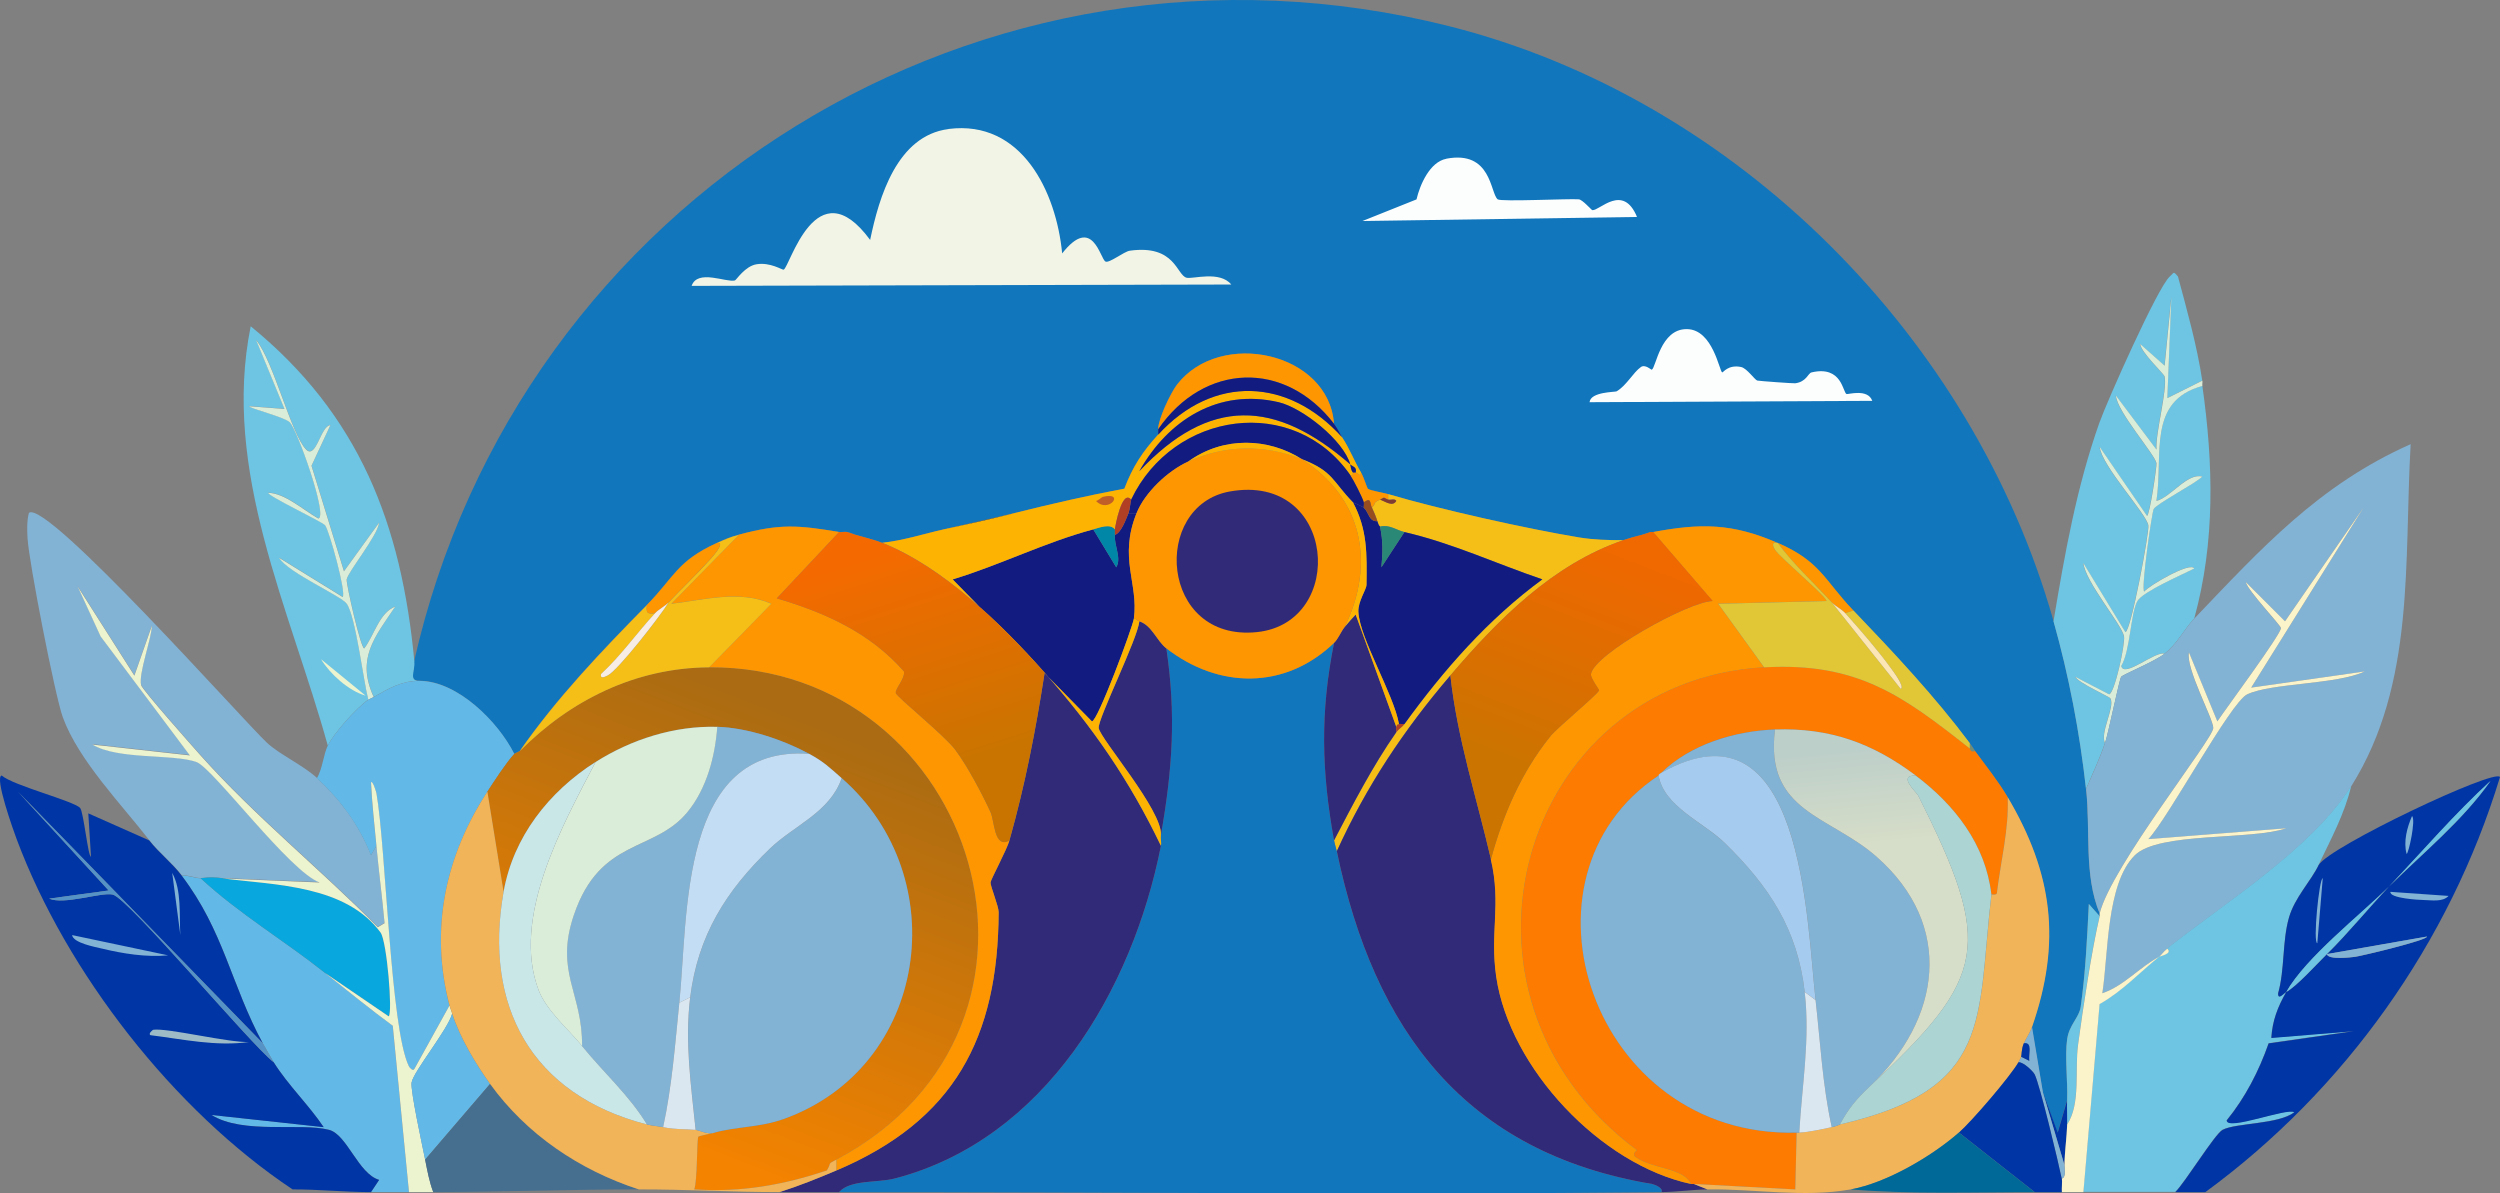 <?xml version="1.0" encoding="UTF-8"?>
<svg xmlns="http://www.w3.org/2000/svg" xmlns:xlink="http://www.w3.org/1999/xlink" id="Layer_2" data-name="Layer 2" viewBox="0 0 331.87 158.42">
  <rect x="0" y="0" width="331.87" height="158.42" fill="#808080" stroke="none"/>
  <defs>
    <style>
      .cls-1 {
        fill: #0035a5;
      }

      .cls-2 {
        fill: #6dc4e3;
      }

      .cls-3 {
        fill: #f7ede5;
      }

      .cls-4 {
        fill: #cae7e8;
      }

      .cls-5 {
        fill: #1176bc;
      }

      .cls-6 {
        fill: #964e21;
      }

      .cls-7 {
        fill: #82b2d4;
      }

      .cls-8 {
        fill: #e1c736;
      }

      .cls-9 {
        fill: #f1b458;
      }

      .cls-10 {
        fill: #fdb302;
      }

      .cls-11 {
        fill: url(#linear-gradient-4);
      }

      .cls-12 {
        fill: url(#linear-gradient-3);
      }

      .cls-13 {
        fill: url(#linear-gradient-2);
      }

      .cls-14 {
        fill: #c2ddf4;
      }

      .cls-15 {
        fill: #002b64;
      }

      .cls-16 {
        fill: #c05f27;
      }

      .cls-17 {
        fill: #08a8df;
      }

      .cls-18 {
        fill: url(#linear-gradient);
      }

      .cls-19 {
        fill: #768d73;
      }

      .cls-20 {
        fill: #dbe7f0;
      }

      .cls-21 {
        fill: #312a79;
      }

      .cls-22 {
        fill: #a5ccee;
      }

      .cls-23 {
        fill: #acd4d2;
      }

      .cls-24 {
        fill: #fcfefe;
      }

      .cls-25 {
        fill: #466f8f;
      }

      .cls-26 {
        fill: #fbf4ca;
      }

      .cls-27 {
        fill: #fce6b5;
      }

      .cls-28 {
        fill: #83714d;
      }

      .cls-29 {
        fill: #8b7b46;
      }

      .cls-30 {
        fill: #006998;
      }

      .cls-31 {
        fill: #62b9e8;
      }

      .cls-32 {
        fill: #9dbbc7;
      }

      .cls-33 {
        fill: #121b80;
      }

      .cls-34 {
        fill: #5593c7;
      }

      .cls-35 {
        fill: #0086a6;
      }

      .cls-36 {
        fill: #ecf3cf;
      }

      .cls-37 {
        fill: #f5bf17;
      }

      .cls-38 {
        fill: #f2f4e6;
      }

      .cls-39 {
        fill: #813c32;
      }

      .cls-40 {
        fill: #d9edd8;
      }

      .cls-41 {
        fill: #b03f23;
      }

      .cls-42 {
        fill: #fd7b01;
      }

      .cls-43 {
        fill: #fd9600;
      }

      .cls-44 {
        fill: #2a8877;
      }
    </style>
    <linearGradient id="linear-gradient" x1="214.42" y1="73.23" x2="202.96" y2="102.68" gradientUnits="userSpaceOnUse">
      <stop offset="0" stop-color="#ef6800"></stop>
      <stop offset="1" stop-color="#cb7400"></stop>
    </linearGradient>
    <linearGradient id="linear-gradient-2" x1="247.19" y1="99.43" x2="248.37" y2="111.94" gradientUnits="userSpaceOnUse">
      <stop offset="0" stop-color="#bdcfc9"></stop>
      <stop offset="1" stop-color="#d6ddc8"></stop>
    </linearGradient>
    <linearGradient id="linear-gradient-3" x1="106.22" y1="94.55" x2="84.71" y2="150.14" gradientUnits="userSpaceOnUse">
      <stop offset="0" stop-color="#aa6b12"></stop>
      <stop offset="1" stop-color="#f48300"></stop>
    </linearGradient>
    <linearGradient id="linear-gradient-4" x1="117.38" y1="73.32" x2="126.52" y2="102.07" gradientUnits="userSpaceOnUse">
      <stop offset="0" stop-color="#f46a00"></stop>
      <stop offset="1" stop-color="#c97400"></stop>
    </linearGradient>
  </defs>
  <g id="Layer_1-2" data-name="Layer 1">
    <g>
      <path class="cls-5" d="M272.61,82.48c2.03,7.19,3.49,14.81,4.31,22.26.6,5.48-.32,11.36,1.8,16.52-.03.11.03.25,0,.36l-1.44-1.62c-.23,4.54-.44,9.15-1.08,13.65-.21,1.48-1.52,2.35-1.8,4.31-.33,2.34.1,5.58,0,8.08l-1.26,4.31-1.98-5.39-1.44-8.62c3.93-11.29,2.76-20.39-3.23-30.52-1.3-2.2-2.82-4.06-4.31-6.1-.25-.35-.44-.71-.72-1.08-4.67-6.23-10.07-11.98-15.44-17.6-3.88-4.05-4.34-6.49-10.05-8.98-6.03-2.62-10.19-2.62-16.52-1.44-.12.02-.24-.02-.36,0l-1.08.36c-.87.22-1.67.43-2.51.72-1.95.02-4-.04-5.93-.36-7.02-1.17-18.52-3.73-25.32-5.75-.69-.2-2.41-.48-2.69-.72-.09-.08-.56-1.59-.9-2.15-.88-1.48-1.53-3.19-2.51-4.67-.32-.48-.6-1.18-1.08-1.8-.69-9.52-15.09-12.62-20.83-5.21-.85,1.1-2.51,4.57-2.51,5.93v.72c-2.09,2.29-3.38,4.26-4.49,7.18-4.87.91-9.74,2.04-14.54,3.23l-9.34,2.15c-2.74.6-5.44,1.51-8.26,1.8-.94-.37-2.56-.78-3.59-1.08-.22-.06-.51-.24-1.08-.36-.33-.07-.74.06-1.08,0-5.42-.9-7.8-1.12-13.29.36-1.23.33-1.74.56-2.87,1.08-5.36,2.43-5.69,4.56-9.34,8.26-6,6.09-11.99,12.37-16.88,19.39-.05.05-.68.32-.72.36-2.16-4.29-7.53-9.66-12.57-9.7-1.53.05-.6-1.27-.72-2.51C68.84,26.24,130.51-12.1,192.35,3.47c38.15,9.61,69.64,41.35,80.26,79Z"></path>
      <path class="cls-38" d="M125.92,17.12c9.74-1.24,14.3,8.37,15.08,16.52,4.05-5.16,5.03.7,5.75,1.08.49.26,2.46-1.33,3.23-1.44,6.06-.84,6.2,3.26,7.54,3.59.82.2,4.39-.97,5.93.9l-71.64.18c.79-2.27,4.57-.42,5.75-.72.17-.04,1.33-1.9,2.87-2.15,1.8-.3,3.42.77,3.59.72.8-.23,4.29-13.73,11.49-3.95,1.18-5.72,3.58-13.85,10.41-14.72Z"></path>
      <path class="cls-24" d="M223.95,43.69c3.44.05,4.3,5.62,4.67,5.75.12.04.78-1.08,2.51-.72.77.16,1.82,1.72,2.15,1.8.26.06,4.78.39,5.03.36,1.49-.19,1.71-1.33,2.15-1.44,4.09-.97,4.16,2.69,4.67,2.87.18.07,2.82-.76,3.41.9l-37.53.18c.14-1.4,3.41-1.33,3.59-1.44,1.33-.78,2.19-2.5,3.23-3.23.57-.4,1.37.39,1.44.36.57-.27,1.12-5.44,4.67-5.39Z"></path>
      <path class="cls-24" d="M191.99,21.07c6.01-1.15,5.82,4.54,6.82,5.39.41.35,9.51-.11,10.77,0,.5.04,1.68,1.42,1.8,1.44.95.1,4.07-3.61,5.93.9l-36.45.54,7.18-2.87c.45-1.94,1.76-4.97,3.95-5.39Z"></path>
      <path class="cls-1" d="M274.41,146.04c-.04,1.06.04,2.21,0,3.23-.06,1.8-.34,3.55-.36,5.39l-2.87-9.7,1.98,5.39,1.26-4.31Z"></path>
      <path class="cls-28" d="M113.53,70.99l-1.08-.36c.56.12.86.3,1.08.36Z"></path>
      <path class="cls-43" d="M246.04,81.04l-1.08.36c-.45-.5-1.33-.94-1.8-1.44-2.41-2.59-5.08-5.05-7.18-7.9,5.71,2.48,6.17,4.92,10.05,8.98Z"></path>
      <path class="cls-19" d="M262.2,99.71c-.69.22-.65-.3-.72-.36v-.72c.28.37.46.73.72,1.08Z"></path>
      <path class="cls-29" d="M219.11,70.63c-.06.01-.62.25-1.08.36l1.08-.36Z"></path>
      <path class="cls-2" d="M292.36,50.52l-4.67,2.33.54-13.47-.9,9.16-3.23-2.87c.04,1.06,3.16,3.94,3.23,4.31.38,1.82-1.23,7.44-1.08,9.7l-5.39-7.18c.14,2.14,5.16,7.79,5.39,8.98.07.35-.9,6.96-1.26,7l-6.28-9.16c.28,2.57,6.16,8.81,6.46,10.41.16.85-2.32,14.17-3.05,14.18l-5.57-9.16c.22,2.44,5.07,8.14,5.39,9.7.2.97-1.23,7.62-1.98,7.72l-4.49-2.33c.45.84,4.54,2.63,4.67,2.87.62,1.2-1.42,4.54-.72,5.93-.68,2.06-1.67,4.1-2.51,6.1-.82-7.45-2.28-15.07-4.31-22.26,1.48-8.91,3.07-17.86,6.1-26.39,1-2.81,7.75-18.02,9.34-19.39.58-.51.43-.77,1.08,0,1.23,4.59,2.51,9.11,3.23,13.83Z"></path>
      <path class="cls-2" d="M292.36,51.23c1.46,10.32,1.73,20.7-1.08,30.88-1.34,1.4-2.21,3.31-3.95,4.67-1.23-.42-5.36,3.27-5.75,1.62,1.19-1.9,1.24-7.02,2.15-8.62.71-1.25,6.04-3.54,7.54-4.31-.47-.99-6.06,2.3-6.64,3.05-.44-.33,1.01-10.46,1.26-10.95.33-.67,5.54-3.38,6.46-4.31-2-.54-4.16,2.72-6.1,3.23.96-6.1-1.28-13.25,6.1-15.26Z"></path>
      <path class="cls-40" d="M292.36,50.52c.04.23-.03.49,0,.72-7.38,2.01-5.15,9.16-6.1,15.26,1.94-.51,4.11-3.77,6.1-3.23-.93.93-6.13,3.64-6.46,4.31-.25.5-1.7,10.62-1.26,10.95.58-.75,6.17-4.04,6.64-3.05-1.5.77-6.83,3.06-7.54,4.31-.91,1.6-.96,6.72-2.15,8.62.38,1.66,4.51-2.04,5.75-1.62-1.31,1.02-5.51,2.74-5.75,3.05-.27.36-1.63,7.2-2.15,8.8-.71-1.38,1.34-4.73.72-5.93-.13-.24-4.22-2.03-4.67-2.87l4.49,2.33c.74-.11,2.17-6.76,1.98-7.72-.31-1.55-5.16-7.25-5.39-9.7l5.57,9.16c.73-.02,3.21-13.34,3.05-14.18-.3-1.61-6.18-7.84-6.46-10.41l6.28,9.16c.36-.04,1.33-6.65,1.26-7-.23-1.18-5.25-6.84-5.39-8.98l5.39,7.18c-.15-2.25,1.46-7.87,1.08-9.7-.08-.36-3.19-3.25-3.23-4.31l3.23,2.87.9-9.16-.54,13.47,4.67-2.33Z"></path>
      <path class="cls-2" d="M278.72,121.62c-1.07,4.48-2.23,12.33-2.87,17.06-.46,3.4.37,7.83-1.44,10.59.04-1.02-.04-2.18,0-3.23.1-2.5-.33-5.74,0-8.08.28-1.96,1.58-2.83,1.8-4.31.64-4.49.85-9.11,1.08-13.65l1.44,1.62Z"></path>
      <path class="cls-7" d="M312.11,104.38c-5.23,8.31-16.78,15.49-24.42,21.55-.5.4-.81.86-1.08,1.08-2.66,1.44-4.64,3.85-7.54,4.85.81-5.06.5-14.52,4.31-18.31,3.16-3.15,15.43-1.97,20.11-3.59l-18.31,1.44c2.59-2.73,10.89-18.14,13.11-19.21,3.18-1.54,11.92-1.29,15.62-3.05l-15.08,2.15,14.9-23.88-10.41,15.08-5.21-5.21c.27,1.14,4.64,5.72,4.67,6.1.06.77-7.43,10.86-8.44,12.39l-3.77-9.16c-.44,2.2,3.25,8.81,3.23,10.05-.03,1.45-13.56,18.43-15.08,24.6-2.12-5.16-1.19-11.04-1.8-16.52.85-2,1.84-4.04,2.51-6.1.52-1.6,1.88-8.43,2.15-8.8.23-.31,4.44-2.03,5.75-3.05,1.74-1.36,2.61-3.27,3.95-4.67,8.9-9.31,16.51-17.73,28.73-23.16-.9,15.48.68,31.8-7.9,45.43Z"></path>
      <path class="cls-2" d="M312.11,104.38c-.86,3.64-2.72,7.08-4.31,10.41-1.03,2.16-3.19,4.33-3.95,7-.91,3.19-.53,6.84-1.44,10.05-.03.96.71.02,1.08-.18-1.11,1.95-1.85,3.83-1.98,6.1l10.95-.9-11.31,1.62c-1.29,3.68-3.1,7.2-5.57,10.23.06,1.43,8.05-1.73,8.98-1.08-2.12,1.63-7.72,1.4-9.52,2.33-1.02.53-4.98,7-6.28,8.26-4.06,0-8.15,0-12.21,0l2.15-24.96c2.98-1.67,5.3-4.19,7.9-6.28.1-.05,1.86-.4,1.08-1.08,7.64-6.05,19.19-13.24,24.42-21.55Z"></path>
      <path class="cls-26" d="M286.62,127.01c-2.6,2.09-4.92,4.62-7.9,6.28l-2.15,24.96c-.95,0-1.92,0-2.87,0-.07-.57.11-1.28,0-1.8.61-.18.35-1.28.36-1.8.02-1.84.3-3.59.36-5.39,1.81-2.77.98-7.19,1.44-10.59.64-4.73,1.81-12.57,2.87-17.06.03-.11-.03-.25,0-.36,1.52-6.17,15.06-23.15,15.08-24.6.02-1.24-3.67-7.86-3.23-10.05l3.77,9.16c1.01-1.53,8.5-11.62,8.44-12.39-.03-.38-4.4-4.96-4.67-6.1l5.21,5.21,10.41-15.08-14.9,23.88,15.08-2.15c-3.71,1.76-12.44,1.52-15.62,3.05-2.21,1.07-10.51,16.48-13.11,19.21l18.31-1.44c-4.68,1.62-16.95.45-20.11,3.59-3.81,3.79-3.5,13.25-4.31,18.31,2.9-1,4.88-3.41,7.54-4.85Z"></path>
      <path class="cls-26" d="M286.62,127.01c.26-.21.57-.68,1.08-1.08.78.67-.98,1.02-1.08,1.08Z"></path>
      <path class="cls-1" d="M292.72,158.25c-1.3,0-2.64,0-3.95,0,1.3-1.26,5.26-7.73,6.28-8.26,1.79-.94,7.4-.71,9.52-2.33-.93-.65-8.92,2.51-8.98,1.08,2.47-3.03,4.28-6.55,5.57-10.23l11.31-1.62-10.95.9c.13-2.27.86-4.16,1.98-6.1,1.41-.77,4.05-3.72,5.39-5.03.18.81,3.24.43,3.77.36.76-.1,9.63-2.21,9.52-2.69l-13.29,2.33c2.85-2.8,5.5-6.08,8.26-8.98,4.57-4.52,9.72-8.7,13.47-14.01-4.79,4.38-9,9.32-13.47,14.01-3.92,3.88-11,9.37-13.65,14.01-.37.2-1.1,1.14-1.08.18.9-3.21.53-6.86,1.44-10.05.76-2.67,2.92-4.84,3.95-7,1.41-2.43,23.42-12.86,24.06-11.67-6.68,21.99-20.63,41.59-39.14,55.12Z"></path>
      <path class="cls-2" d="M317.14,117.67c4.46-4.69,8.68-9.62,13.47-14.01-3.74,5.3-8.9,9.48-13.47,14.01Z"></path>
      <path class="cls-2" d="M317.14,117.67c-2.76,2.89-5.41,6.17-8.26,8.98-1.33,1.31-3.98,4.25-5.39,5.03,2.65-4.63,9.72-10.12,13.65-14.01Z"></path>
      <path class="cls-7" d="M308.88,126.65l13.29-2.33c.12.48-8.76,2.59-9.52,2.69-.53.07-3.59.45-3.77-.36Z"></path>
      <path class="cls-7" d="M308.34,116.59l-.72,8.62c-.62,0,.26-8.69.72-8.62Z"></path>
      <path class="cls-7" d="M317.32,118.39l7.72.54c-.79.87-2.35.55-3.41.54-.37,0-4.45-.2-4.31-1.08Z"></path>
      <path class="cls-7" d="M320.19,108.33c.55.41-.47,5.07-.72,5.03-.44-1.65.06-3.51.72-5.03Z"></path>
      <path class="cls-7" d="M42.07,103.3c3.12,2.85,5.65,6.28,7.18,10.23l.72-1.26c.32,3.4.76,6.84,1.08,10.23l-.9.54c-7.65-7.73-16.26-14.69-23.52-22.8-1.03-1.15-7.77-8.74-7.9-9.34-.34-1.59,1.35-6,1.44-7.9l-2.33,6.64-7.54-11.85,3.05,6.64,11.85,15.8-12.93-1.44c3.35,2.06,10.88,1.23,13.83,2.33,2.19.82,12.41,14.61,16.34,15.98l-12.93-.54c-1.8-.22-2.49,0-2.87,0-.76,0-1.72-.44-2.51-.36-1.29-1.7-3-2.98-4.31-4.67-3.65-4.7-9.44-10.65-11.49-16.34-1.03-2.86-4.48-20.53-4.67-23.7-.07-1.08-.1-2.36.18-3.41,2.36-1.83,28.63,27.77,31.6,30.52,1.66,1.55,4.75,2.95,6.64,4.67Z"></path>
      <path class="cls-31" d="M26.63,116.59c5.1,4.72,11.1,8.27,16.52,12.57,2.98,2.36,5.92,4.75,8.98,7l2.15,22.08c-1.67,0-3.36,0-5.03,0l1.08-1.62c-2.77-.82-4.26-6.02-6.64-6.64-3.83-1-11.39.65-15.62-1.98l14.9,1.62c-2.02-2.99-4.71-5.55-6.64-8.62-.09-.14-1.07-1.84-1.44-2.51-4.22-7.76-5.15-14.88-10.77-22.26.8-.08,1.76.37,2.51.36Z"></path>
      <path class="cls-17" d="M29.5,116.59c7.2.88,16.38.92,21.01,7.18.84,1.13,1.63,10.72,1.08,11.13l-8.44-5.75c-5.42-4.3-11.42-7.85-16.52-12.57.38,0,1.08-.22,2.87,0Z"></path>
      <path class="cls-1" d="M19.8,111.56c1.31,1.68,3.02,2.97,4.31,4.67,5.62,7.39,6.56,14.5,10.77,22.26L2.39,105.1l12.03,13.11-7.9,1.08c1.97.87,6.92-.88,8.44-.54,2.08.47,18.19,19.78,21.37,22.26,1.93,3.07,4.62,5.62,6.64,8.62l-14.9-1.62c4.23,2.62,11.79.98,15.62,1.98,2.38.62,3.87,5.83,6.64,6.64l-1.08,1.62c-3.45,0-7.01-.37-10.41-.36-15.76-10.49-30-28.76-36.63-46.5-.43-1.15-2.98-8.28-1.98-8.44,1.49,1.32,9.61,3.39,10.41,4.31.46.53,1.05,6.52,1.44,6.46l-.36-5.75,8.08,3.59Z"></path>
      <path class="cls-34" d="M34.89,138.5c.36.67,1.35,2.37,1.44,2.51-3.18-2.48-19.29-21.8-21.37-22.26-1.52-.34-6.46,1.41-8.44.54l7.9-1.08-12.03-13.11,32.5,33.4Z"></path>
      <path class="cls-32" d="M20.34,136.7c1.82-.28,10.14,1.76,12.75,1.62-4.41.62-8.78-.36-13.11-.9-.36-.18.29-.71.36-.72Z"></path>
      <path class="cls-7" d="M9.57,124.13l12.75,2.69c-2.87.28-6.04-.23-8.8-.9-.83-.2-3.83-.74-3.95-1.8Z"></path>
      <path class="cls-7" d="M22.86,115.87c1.28,2.34.92,5.61,1.08,8.26l-1.08-8.26Z"></path>
      <path class="cls-2" d="M55,87.86c.12,1.24-.81,2.57.72,2.51-2.41-.01-4.12,1.02-6.1,2.15-2.34-5.11.1-7.91,2.87-12.03-2.15.84-2.81,3.85-4.13,5.57-.47,0-2.42-8.62-2.33-9.16.16-1.02,4.13-5.82,4.31-7.54l-4.67,6.46-4.31-14.01,2.51-5.39c-1.29.06-1.89,4.6-3.23,3.23-2-2.03-4.33-11.77-6.64-14.54l3.77,9.16-4.67-.36c-.06.3,4.68,1.42,5.39,2.15,1.01,1.06,5.1,12.58,3.77,12.75-2-1.14-4.39-3.34-6.64-3.41-.11.42,7.11,3.8,7.54,4.31.54.64,2.88,9.1,2.33,9.52l-8.44-5.21c1.15,1.97,8.21,5.04,8.98,6.1,1.19,1.66,2.23,10.32,2.87,12.75-1.59,1.09-4.55,4.42-5.39,6.1-5-18.09-14.11-36.45-10.23-55.66,14.47,11.81,20.02,26.32,21.73,44.53Z"></path>
      <path class="cls-40" d="M49.61,92.53c-.19.11-.55.24-.72.36-.64-2.43-1.68-11.09-2.87-12.75-.76-1.06-7.83-4.13-8.98-6.1l8.44,5.21c.54-.42-1.79-8.88-2.33-9.52-.43-.5-7.65-3.89-7.54-4.31,2.25.07,4.64,2.28,6.64,3.41,1.33-.17-2.76-11.69-3.77-12.75-.7-.73-5.44-1.86-5.39-2.15l4.67.36-3.77-9.16c2.31,2.78,4.65,12.51,6.64,14.54,1.34,1.37,1.94-3.17,3.23-3.23l-2.51,5.39,4.31,14.01,4.67-6.46c-.18,1.72-4.14,6.53-4.31,7.54-.09.54,1.86,9.15,2.33,9.16,1.32-1.71,1.98-4.73,4.13-5.57-2.78,4.12-5.21,6.92-2.87,12.03Z"></path>
      <path class="cls-36" d="M42.61,87.5l5.93,4.85c-2.25-.63-4.73-2.87-5.93-4.85Z"></path>
      <path class="cls-31" d="M68.28,100.07c-1.07,1.14-2.69,3.64-3.59,5.03-5.59,8.58-7.67,18.29-5.03,28.37l-4.67,8.44c-.18.34-.65-.21-.72-.36-2.47-5.05-3.02-28.93-4.31-36.27-.01-.08-.46-1.66-.72-1.44.13,2.82.45,5.63.72,8.44l-.72,1.26c-1.54-3.95-4.06-7.39-7.18-10.23.71-1.11.92-3.27,1.44-4.31.83-1.68,3.8-5.02,5.39-6.1.17-.12.53-.25.72-.36,1.99-1.14,3.7-2.17,6.1-2.15,5.04.03,10.41,5.4,12.57,9.7Z"></path>
      <path class="cls-36" d="M49.97,112.28c-.26-2.81-.59-5.62-.72-8.44.26-.23.7,1.36.72,1.44,1.29,7.34,1.84,31.22,4.31,36.27.07.15.53.7.72.36l4.67-8.44c.04.17.25.74.36,1.08-.52,2.06-5.15,7.7-5.39,9.16-.17,1.05,1.46,8.53,1.8,10.23.28,1.44.55,2.93,1.08,4.31-1.07,0-2.16,0-3.23,0l-2.15-22.08c-3.06-2.25-6-4.65-8.98-7l8.44,5.75c.55-.41-.24-10-1.08-11.13-4.62-6.26-13.81-6.3-21.01-7.18l12.93.54c-3.93-1.37-14.15-15.16-16.34-15.98-2.95-1.11-10.47-.27-13.83-2.33l12.93,1.44-11.85-15.8-3.05-6.64,7.54,11.85,2.33-6.64c-.08,1.9-1.78,6.31-1.44,7.9.13.6,6.87,8.18,7.9,9.34,7.26,8.12,15.87,15.07,23.52,22.8l.9-.54c-.31-3.39-.76-6.83-1.08-10.23Z"></path>
      <path class="cls-31" d="M65.05,143.88l-8.62,10.05c-.34-1.7-1.97-9.19-1.8-10.23.24-1.46,4.87-7.1,5.39-9.16.97,3.11,3.12,6.69,5.03,9.34Z"></path>
      <path class="cls-37" d="M215.52,71.7c-9.43,3.22-16.66,10.55-22.98,17.96s-11.15,14.69-15.08,23.34c-.09-.44-.27-.92-.36-1.44,2.55-4.88,5.1-9.83,8.26-14.36.28-.41.79-.68,1.08-1.08,5.21-7.19,11.12-13.93,18.31-19.21-6.14-2.09-11.96-4.82-18.31-6.28-1.04-.24-2.02-1.04-3.23-.72,0-.04-.17-.05-.36-.72-.16-.54-.46-1.27-.72-1.8.66-.72.04-.59,1.08-1.08.76.31,1.7.98,2.15.18-.18-.37-.8-.07-1.08-.18v-.72c6.8,2.01,18.29,4.58,25.32,5.75,1.93.32,3.97.38,5.93.36Z"></path>
      <path class="cls-7" d="M271.18,144.96l2.87,9.7c0,.52.25,1.62-.36,1.8-.45-2.18-2.89-12.42-3.59-13.83-.2-.39-1.52-1.69-2.15-1.62.03-.06.28-.57.36-.72l1.08.54c-.13-.92.48-2.52-.72-2.33.3-.69.84-1.47,1.08-2.15l1.44,8.62Z"></path>
      <path class="cls-43" d="M180.68,62.73c.34.57.81,2.08.9,2.15.28.24,2,.51,2.69.72v.72c-.81-.31-.27-.38-1.08,0-1.03.49-.42.36-1.08,1.08-.29-.58-.04-1.44-1.08-.72-.2-.67-1.38-2.99-1.8-3.59.41.06.34-.35.36-.36.07-.03.23,0,.36,0,.37-.02.62.72.72,0Z"></path>
      <path class="cls-5" d="M177.09,111.56c.09.52.27.99.36,1.44,4.97,23.88,17.1,40.02,41.84,44.17.22.04,1.55.48,1.26,1.08-36.37.4-72.8-.03-109.17,0,1.51-1.67,5.08-1.21,7.36-1.8,19.97-5.17,31.59-25.03,35.37-44.17.09-.45-.08-.98,0-1.44,1.52-8.66,2.04-15.93.72-24.78,6.91,5.38,15.76,5.54,22.26-.72-1.85,9.24-1.66,17.04,0,26.21Z"></path>
      <path class="cls-21" d="M154.11,112.28c-3.79,19.14-15.4,39-35.37,44.17-2.28.59-5.86.12-7.36,1.8-2.63,0-5.27,0-7.9,0,2.59-.83,5.04-1.81,7.54-2.87,15.64-6.64,21.46-17.57,21.55-34.29,0-.78-1.12-3.5-1.08-3.95.03-.37,2.18-4.38,2.51-5.57,2.08-7.39,3.5-14.66,4.67-22.26,6.34,7.15,11.29,14.31,15.44,22.98Z"></path>
      <path class="cls-21" d="M197.92,114.08c1.41,6.06-.16,9.65.72,15.62,1.79,12.1,13.84,24.91,25.86,27.47.11.02.24-.02.36,0l1.8.72c-1.97.03-4.07.34-6.1.36.29-.59-1.04-1.04-1.26-1.08-24.73-4.15-36.87-20.28-41.84-44.17,3.94-8.65,8.93-16.15,15.08-23.34.91,8.37,3.51,16.32,5.39,24.42Z"></path>
      <path class="cls-25" d="M84.8,157.89c-9.06,0-18.21.34-27.29.36-.53-1.38-.79-2.87-1.08-4.31l8.62-10.05c4.85,6.72,11.9,11.46,19.75,14.01Z"></path>
      <path class="cls-33" d="M150.88,68.11c-2.42,6.02.28,9.3-.36,14.01-.15,1.1-4.83,13.71-5.57,13.65l-18.49-18.85c6.29-1.9,12.33-4.95,18.67-6.64l3.05,5.03c.73-1.21-.3-2.87-.18-4.31.82-.22,1.5-2.14,1.8-2.87h1.08Z"></path>
      <path class="cls-21" d="M154.83,86.07c1.32,8.85.8,16.12-.72,24.78.2-3.25-8.03-12.74-8.26-14.18-.18-1.14,5.2-11.91,5.39-14.18,1.68.54,2.31,2.59,3.59,3.59Z"></path>
      <path class="cls-35" d="M148,70.27c-.02.23.02.48,0,.72-.12,1.44.91,3.1.18,4.31l-3.05-5.03c.8-.21,2.21-.81,2.87,0Z"></path>
      <path class="cls-10" d="M178.17,58.06c.98,1.48,1.63,3.19,2.51,4.67-.1.72-.35-.02-.72,0,.2-.74-.34-.75-.72-1.08-.91-3.21-6.37-7.53-9.52-8.26-8-1.86-14.64,2.34-18.49,9.16,9.34-9.92,18.07-9.54,28.01-.9.1.36.04.67.36,1.08-.02.01.06.42-.36.36-7.53-10.82-23.49-8.49-29.09,3.23-1.21-1.43-2.11,3.49-2.15,3.95-.66-.81-2.07-.21-2.87,0-6.35,1.69-12.38,4.74-18.67,6.64l18.49,18.85c.73.06,5.42-12.55,5.57-13.65.29.01.38.25.72.36-.19,2.27-5.57,13.05-5.39,14.18.23,1.45,8.46,10.93,8.26,14.18-.08.45.09.99,0,1.44-4.15-8.67-9.1-15.83-15.44-22.98-5.73-6.45-13.44-14-21.55-17.24,2.82-.29,5.52-1.19,8.26-1.8,3.15-.69,6.21-1.38,9.34-2.15,4.8-1.2,9.67-2.32,14.54-3.23,1.11-2.92,2.4-4.89,4.49-7.18,7.33-8.02,17.3-7.55,24.42.36Z"></path>
      <path class="cls-15" d="M134.72,68.11c-3.13.78-6.19,1.46-9.34,2.15l9.34-2.15Z"></path>
      <path class="cls-33" d="M179.25,61.65c-9.94-8.64-18.67-9.03-28.01.9,3.85-6.82,10.5-11.02,18.49-9.16,3.15.73,8.61,5.05,9.52,8.26Z"></path>
      <path class="cls-16" d="M146.39,65.96c3.04-.76.82,2.31-.9.54.28-.03.77-.51.9-.54Z"></path>
      <path class="cls-33" d="M179.96,62.73c-.13,0-.29-.03-.36,0-.31-.41-.26-.71-.36-1.08.37.33.91.34.72,1.08Z"></path>
      <path class="cls-42" d="M234.19,88.58c12.38-.7,18.41,3.78,27.29,10.77.07.06.03.58.72.36,1.49,2.04,3.01,3.91,4.31,6.1.18,4.33-.93,8.48-1.44,12.75-.04.3-.71.14-.72.18-.76-6.66-4.9-11.93-10.05-15.8-5.7-4.28-11.34-6.36-18.67-6.1-5.33.18-11.27,1.98-15.08,5.75-.44.25-.34.35-.36.36-20.32,13.44-8.83,48.13,18.31,47.4l-.18,7.54-13.47-.72c-.12-.02-.24.02-.36,0-1-2.2-5.12-1.95-7.36-3.59-.57-.42.22-.87.18-.9-27.76-20.71-15.46-62.27,16.88-64.1Z"></path>
      <path class="cls-43" d="M235.98,72.06c-.96-.19-.56.54-.36.9.57.98,7.12,6.44,6.82,6.82l-14.36.36,6.1,8.44c-32.33,1.83-44.64,43.39-16.88,64.1.04.03-.75.48-.18.9,2.24,1.64,6.36,1.39,7.36,3.59-12.02-2.56-24.07-15.37-25.86-27.47-.88-5.97.69-9.56-.72-15.62,1.63-5.95,4.02-11.52,7.9-16.34.97-1.21,6.41-5.66,6.46-6.1.01-.12-1.16-1.64-1.08-2.15.41-2.65,12.96-9.64,16.16-9.7l-7.9-9.16c6.33-1.18,10.49-1.18,16.52,1.44Z"></path>
      <path class="cls-18" d="M197.92,114.08c-1.88-8.1-4.47-16.04-5.39-24.42,6.33-7.4,13.55-14.73,22.98-17.96.85-.29,1.64-.5,2.51-.72.46-.11,1.02-.35,1.08-.36.11-.02.24.02.36,0l7.9,9.16c-3.2.06-15.75,7.04-16.16,9.7-.08.51,1.09,2.03,1.08,2.15-.05.44-5.49,4.9-6.46,6.1-3.88,4.82-6.27,10.39-7.9,16.34Z"></path>
      <path class="cls-9" d="M269.74,136.34c-.24.69-.77,1.47-1.08,2.15-.34.77-.27,1.63-.36,1.8-.07.15-.32.66-.36.72-1.08,1.89-6.19,7.83-7.9,9.34-3.59,3.15-9.64,6.7-14.36,7.54-6.28,1.12-12.76-.09-19.03,0l-1.8-.72,13.47.72.18-7.54c.12,0,.24,0,.36,0,1.45-.07,2.89-.45,4.31-.72.58-.11,1.01-.34,1.08-.36,20.4-4.7,18.17-13.87,20.11-30.52,0-.04.68.12.72-.18.51-4.27,1.61-8.42,1.44-12.75,5.99,10.13,7.16,19.23,3.23,30.52Z"></path>
      <path class="cls-8" d="M235.98,72.06c2.11,2.85,4.77,5.31,7.18,7.9l9.16,11.49c.58-.27-1.08-2.46-1.26-2.69-1.76-2.42-4.1-5.12-6.1-7.36l1.08-.36c5.37,5.61,10.78,11.37,15.44,17.6v.72c-8.88-7-14.91-11.47-27.29-10.77l-6.1-8.44,14.36-.36c.29-.38-6.26-5.85-6.82-6.82-.21-.35-.6-1.09.36-.9Z"></path>
      <path class="cls-1" d="M273.69,156.45c.11.52-.07,1.23,0,1.8-1.19,0-2.4,0-3.59,0l-10.05-7.9c1.71-1.5,6.82-7.45,7.9-9.34.63-.07,1.96,1.22,2.15,1.62.7,1.4,3.14,11.65,3.59,13.83Z"></path>
      <path class="cls-30" d="M260.04,150.35l10.05,7.9c-8.13-.01-16.31.31-24.42-.36,4.73-.84,10.77-4.39,14.36-7.54Z"></path>
      <path class="cls-7" d="M220.18,102.95c.66,4.09,5.98,6.23,8.8,8.98,5.87,5.74,9.63,11.41,10.59,19.75.73,6.3-.36,12.38-.72,18.67-.12,0-.24,0-.36,0-27.15.73-38.64-33.96-18.31-47.4Z"></path>
      <path class="cls-7" d="M235.63,96.84c-1.4,10.97,7.21,11.37,13.47,16.88,10.4,9.15,8.57,21.57-.9,30.52-1.7,1.59-2.85,2.96-3.95,5.03-.07.02-.49.25-1.08.36-1.24-5.56-1.52-11.24-2.15-16.88-1.19-10.52-1.66-40.73-20.47-30.16,3.81-3.76,9.76-5.56,15.08-5.75Z"></path>
      <path class="cls-13" d="M254.3,102.95c-2.47-.05.1,2.17.36,2.69,9.99,19.94,9.18,24-6.46,38.6,9.47-8.95,11.3-21.37.9-30.52-6.26-5.51-14.86-5.91-13.47-16.88,7.33-.25,12.98,1.83,18.67,6.1Z"></path>
      <path class="cls-22" d="M241.01,132.75l-1.44-1.08c-.96-8.34-4.73-14.01-10.59-19.75-2.81-2.75-8.14-4.88-8.8-8.98.02-.01-.08-.11.36-.36,18.8-10.57,19.28,19.64,20.47,30.16Z"></path>
      <path class="cls-23" d="M254.3,102.95c5.15,3.87,9.3,9.14,10.05,15.8-1.94,16.65.29,25.82-20.11,30.52,1.1-2.06,2.25-3.44,3.95-5.03,15.64-14.61,16.46-18.66,6.46-38.6-.26-.53-2.83-2.74-.36-2.69Z"></path>
      <path class="cls-20" d="M241.01,132.75c.64,5.64.92,11.32,2.15,16.88-1.42.27-2.86.65-4.31.72.36-6.29,1.45-12.37.72-18.67l1.44,1.08Z"></path>
      <path class="cls-1" d="M268.3,140.29c.08-.16.02-1.02.36-1.8,1.2-.18.59,1.41.72,2.33l-1.08-.54Z"></path>
      <path class="cls-27" d="M244.96,81.4c2,2.24,4.35,4.94,6.1,7.36.17.24,1.84,2.42,1.26,2.69l-9.16-11.49c.46.49,1.35.94,1.8,1.44Z"></path>
      <path class="cls-33" d="M181.04,67.39c.71.66.64,1.84,1.8,1.8.19.67.35.68.36.72.41,1.98.36,3.41.18,5.39l3.05-4.67c6.36,1.47,12.18,4.2,18.31,6.28-7.2,5.28-13.11,12.02-18.31,19.21-.22.03-.6-.06-.72,0-.66-3.89-5.22-11.4-5.39-14.9-.06-1.4,1.07-2.96,1.08-3.59.05-4.04.15-7.28-1.8-10.95.06.06,1.22.51,1.44.72Z"></path>
      <path class="cls-21" d="M185.35,96.48c-.05.2.02.49,0,.72-3.16,4.53-5.71,9.48-8.26,14.36-1.66-9.17-1.85-16.97,0-26.21.56-.54.92-1.53,1.44-2.15.44-.53.96-1.12,1.44-1.62l5.39,14.9Z"></path>
      <path class="cls-44" d="M186.43,70.63l-3.05,4.67c.18-1.98.23-3.41-.18-5.39,1.22-.32,2.19.48,3.23.72Z"></path>
      <path class="cls-39" d="M184.27,66.32c.27.11.89-.19,1.08.18-.46.8-1.39.13-2.15-.18.81-.38.27-.31,1.08,0Z"></path>
      <path class="cls-41" d="M186.43,96.12c-.29.39-.79.67-1.08,1.08.02-.23-.05-.52,0-.72.11-.44.18-.27.36-.36.12-.06.49.03.72,0Z"></path>
      <path class="cls-12" d="M94.14,88.58c35.58-.18,50.48,47.52,16.88,65.36-1.28.68-.57.31-1.26,1.44-5.69,1.89-11.24,2.93-17.6,2.51.42-1.04.34-6.71.54-7,.06-.09,1.73-.42,2.15-.54,2.86-.8,6.02-.67,9.16-1.8,19.21-6.87,22.81-32.04,7.72-45.25-1.61-1.41-2.34-2.16-4.31-3.23-3.49-1.89-8.21-3.47-12.21-3.59-5.69-.17-11.41,1.65-16.16,4.67-6.17,3.92-10.92,9.92-12.21,17.24l-2.15-13.29c.91-1.39,2.52-3.89,3.59-5.03.04-.04.67-.31.72-.36,6.72-6.8,15.41-11.08,25.14-11.13Z"></path>
      <path class="cls-43" d="M111.38,70.63l-8.26,8.8c6.41,1.89,12.35,4.55,16.88,9.7.18.94-1.21,2.34-1.08,2.87s6.5,5.65,7.9,7.54c1.63,2.2,3.51,5.75,4.67,8.26.54,1.17.47,4.93,2.51,3.77-.33,1.19-2.48,5.19-2.51,5.57-.04.45,1.08,3.17,1.08,3.95-.08,16.73-5.91,27.66-21.55,34.29v-1.44c33.6-17.84,18.7-65.54-16.88-65.36l8.26-8.44c-4.23-1.86-8.91-.51-13.29,0l8.98-9.16c5.48-1.48,7.87-1.26,13.29-.36Z"></path>
      <path class="cls-11" d="M112.45,70.63l1.08.36c1.03.29,2.65.7,3.59,1.08,8.1,3.23,15.82,10.78,21.55,17.24-1.17,7.6-2.59,14.88-4.67,22.26-2.04,1.16-1.97-2.6-2.51-3.77-1.16-2.5-3.04-6.06-4.67-8.26-1.4-1.89-7.77-7.01-7.9-7.54s1.26-1.93,1.08-2.87c-4.53-5.15-10.47-7.8-16.88-9.7l8.26-8.8c.34.06.75-.07,1.08,0Z"></path>
      <path class="cls-37" d="M98.09,70.99l-8.98,9.16c4.38-.51,9.06-1.86,13.29,0l-8.26,8.44c-9.73.05-18.42,4.34-25.14,11.13,4.89-7.03,10.88-13.3,16.88-19.39-.12,1.05.02,1.2,1.08,1.08-2.44,2.64-4.52,5.63-7.18,8.08-.14.75.6.32.9.18,1.34-.65,6.99-7.9,8.08-9.7,1.76-1.87,3.68-3.66,5.39-5.57.09-.1,2.3-2.47,1.08-2.33,1.13-.51,1.65-.75,2.87-1.08Z"></path>
      <path class="cls-43" d="M95.22,72.06c1.22-.13-.99,2.24-1.08,2.33-1.71,1.9-3.62,3.7-5.39,5.57-.47.5-1.33.94-1.8,1.44-1.06.12-1.2-.03-1.08-1.08,3.65-3.7,3.98-5.83,9.34-8.26Z"></path>
      <path class="cls-9" d="M66.85,118.39c-2.66,15.08,3.61,26.92,19.03,30.88.63.16,1.5.23,2.15.36,1.74.34,2.69.22,4.31.36.45.04,1.69.7,2.51.36-.42.12-2.09.45-2.15.54-.2.29-.12,5.96-.54,7,6.35.42,11.91-.62,17.6-2.51.69-1.13-.02-.76,1.26-1.44v1.44c-2.5,1.06-4.95,2.05-7.54,2.87-6.22,0-12.49-.37-18.67-.36-7.85-2.55-14.9-7.29-19.75-14.01-1.91-2.65-4.05-6.22-5.03-9.34-.11-.34-.32-.91-.36-1.08-2.64-10.08-.57-19.79,5.03-28.37l2.15,13.29Z"></path>
      <path class="cls-7" d="M94.86,150.35c-.82.34-2.07-.32-2.51-.36-.6-5.9-1.46-11.66-.72-17.6,1.03-8.21,4.75-14.14,10.59-19.75,3.18-3.06,7.97-4.8,9.52-9.34,15.09,13.21,11.49,38.38-7.72,45.25-3.14,1.12-6.3,1-9.16,1.8Z"></path>
      <path class="cls-7" d="M107.42,100.07c-17.22-1.21-16.04,21.25-17.24,33.04-.56,5.52-.98,11.08-2.15,16.52-.65-.13-1.52-.2-2.15-.36-2.37-3.89-5.76-6.9-8.62-10.41.07-7.08-3.67-9.82-1.08-17.42,3.5-10.24,10.65-8.24,15.08-13.65,2.54-3.1,3.67-7.4,3.95-11.31,4,.12,8.71,1.7,12.21,3.59Z"></path>
      <path class="cls-40" d="M95.22,96.48c-.28,3.92-1.41,8.21-3.95,11.31-4.43,5.4-11.59,3.4-15.08,13.65-2.59,7.6,1.15,10.33,1.08,17.42-1.74-2.14-4.72-4.69-5.75-7.36-3.7-9.62,3.13-21.91,7.54-30.34,4.75-3.01,10.47-4.84,16.16-4.67Z"></path>
      <path class="cls-14" d="M107.42,100.07c1.97,1.07,2.7,1.82,4.31,3.23-1.55,4.53-6.34,6.28-9.52,9.34-5.84,5.62-9.56,11.54-10.59,19.75l-1.44.72c1.2-11.79.02-34.25,17.24-33.04Z"></path>
      <path class="cls-4" d="M77.26,138.86c2.85,3.51,6.25,6.52,8.62,10.41-15.42-3.97-21.69-15.8-19.03-30.88,1.29-7.31,6.04-13.32,12.21-17.24-4.41,8.43-11.24,20.73-7.54,30.34,1.03,2.67,4.01,5.22,5.75,7.36Z"></path>
      <path class="cls-3" d="M86.96,81.4c.46-.5,1.33-.94,1.8-1.44-1.09,1.8-6.74,9.05-8.08,9.7-.3.14-1.03.57-.9-.18,2.66-2.45,4.74-5.44,7.18-8.08Z"></path>
      <path class="cls-20" d="M91.62,132.39c-.74,5.94.12,11.7.72,17.6-1.62-.14-2.56-.02-4.31-.36,1.18-5.44,1.59-11,2.15-16.52l1.44-.72Z"></path>
      <path class="cls-43" d="M177.09,56.26c-6.52-8.5-17.26-8.11-23.34.72,0-1.35,1.66-4.82,2.51-5.93,5.73-7.41,20.13-4.31,20.83,5.21Z"></path>
      <path class="cls-33" d="M177.09,56.26c.48.62.76,1.31,1.08,1.8-7.12-7.91-17.09-8.38-24.42-.36v-.72c6.08-8.83,16.82-9.21,23.34-.72Z"></path>
      <path class="cls-33" d="M179.25,63.09c.42.6,1.6,2.92,1.8,3.59.05.18-.03.49,0,.72-.22-.2-1.38-.66-1.44-.72-2.77-2.83-2.58-4.11-6.82-5.75-4.36-2.76-10.32-3.1-15.08.36-2.7,1.23-5.72,4.09-6.82,6.82h-1.08c.18-.45.27-1.6.36-1.8,5.6-11.72,21.55-14.05,29.09-3.23Z"></path>
      <path class="cls-41" d="M150.16,66.32c-.09.2-.18,1.34-.36,1.8-.29.73-.98,2.66-1.8,2.87.02-.23-.02-.49,0-.72.05-.46.95-5.38,2.15-3.95Z"></path>
      <path class="cls-6" d="M182.12,67.39c.25.52.56,1.25.72,1.8-1.16.05-1.08-1.14-1.8-1.8-.03-.23.05-.54,0-.72,1.04-.72.79.13,1.08.72Z"></path>
      <path class="cls-10" d="M179.6,66.68c1.95,3.67,1.85,6.91,1.8,10.95,0,.63-1.14,2.19-1.08,3.59.16,3.5,4.73,11.02,5.39,14.9-.18.09-.25-.08-.36.36l-5.39-14.9c-.48.49-1,1.09-1.44,1.62,4.08-8.4,2.39-17.11-5.75-22.26,4.24,1.64,4.06,2.92,6.82,5.75Z"></path>
      <path class="cls-43" d="M172.78,60.93c8.14,5.16,9.82,13.87,5.75,22.26-.52.63-.88,1.62-1.44,2.15-6.5,6.26-15.35,6.1-22.26.72-1.29-1-1.91-3.06-3.59-3.59-.33-.11-.42-.34-.72-.36.63-4.7-2.06-7.99.36-14.01,1.1-2.73,4.13-5.59,6.82-6.82,4.94-2.25,10.04-2.3,15.08-.36Z"></path>
      <path class="cls-21" d="M163.27,65.24c14.16-2.51,15.57,17.43,3.59,18.67-12.9,1.34-14.09-16.81-3.59-18.67Z"></path>
      <path class="cls-10" d="M172.78,60.93c-5.04-1.94-10.14-1.89-15.08.36,4.76-3.46,10.73-3.12,15.08-.36Z"></path>
    </g>
  </g>
</svg>
